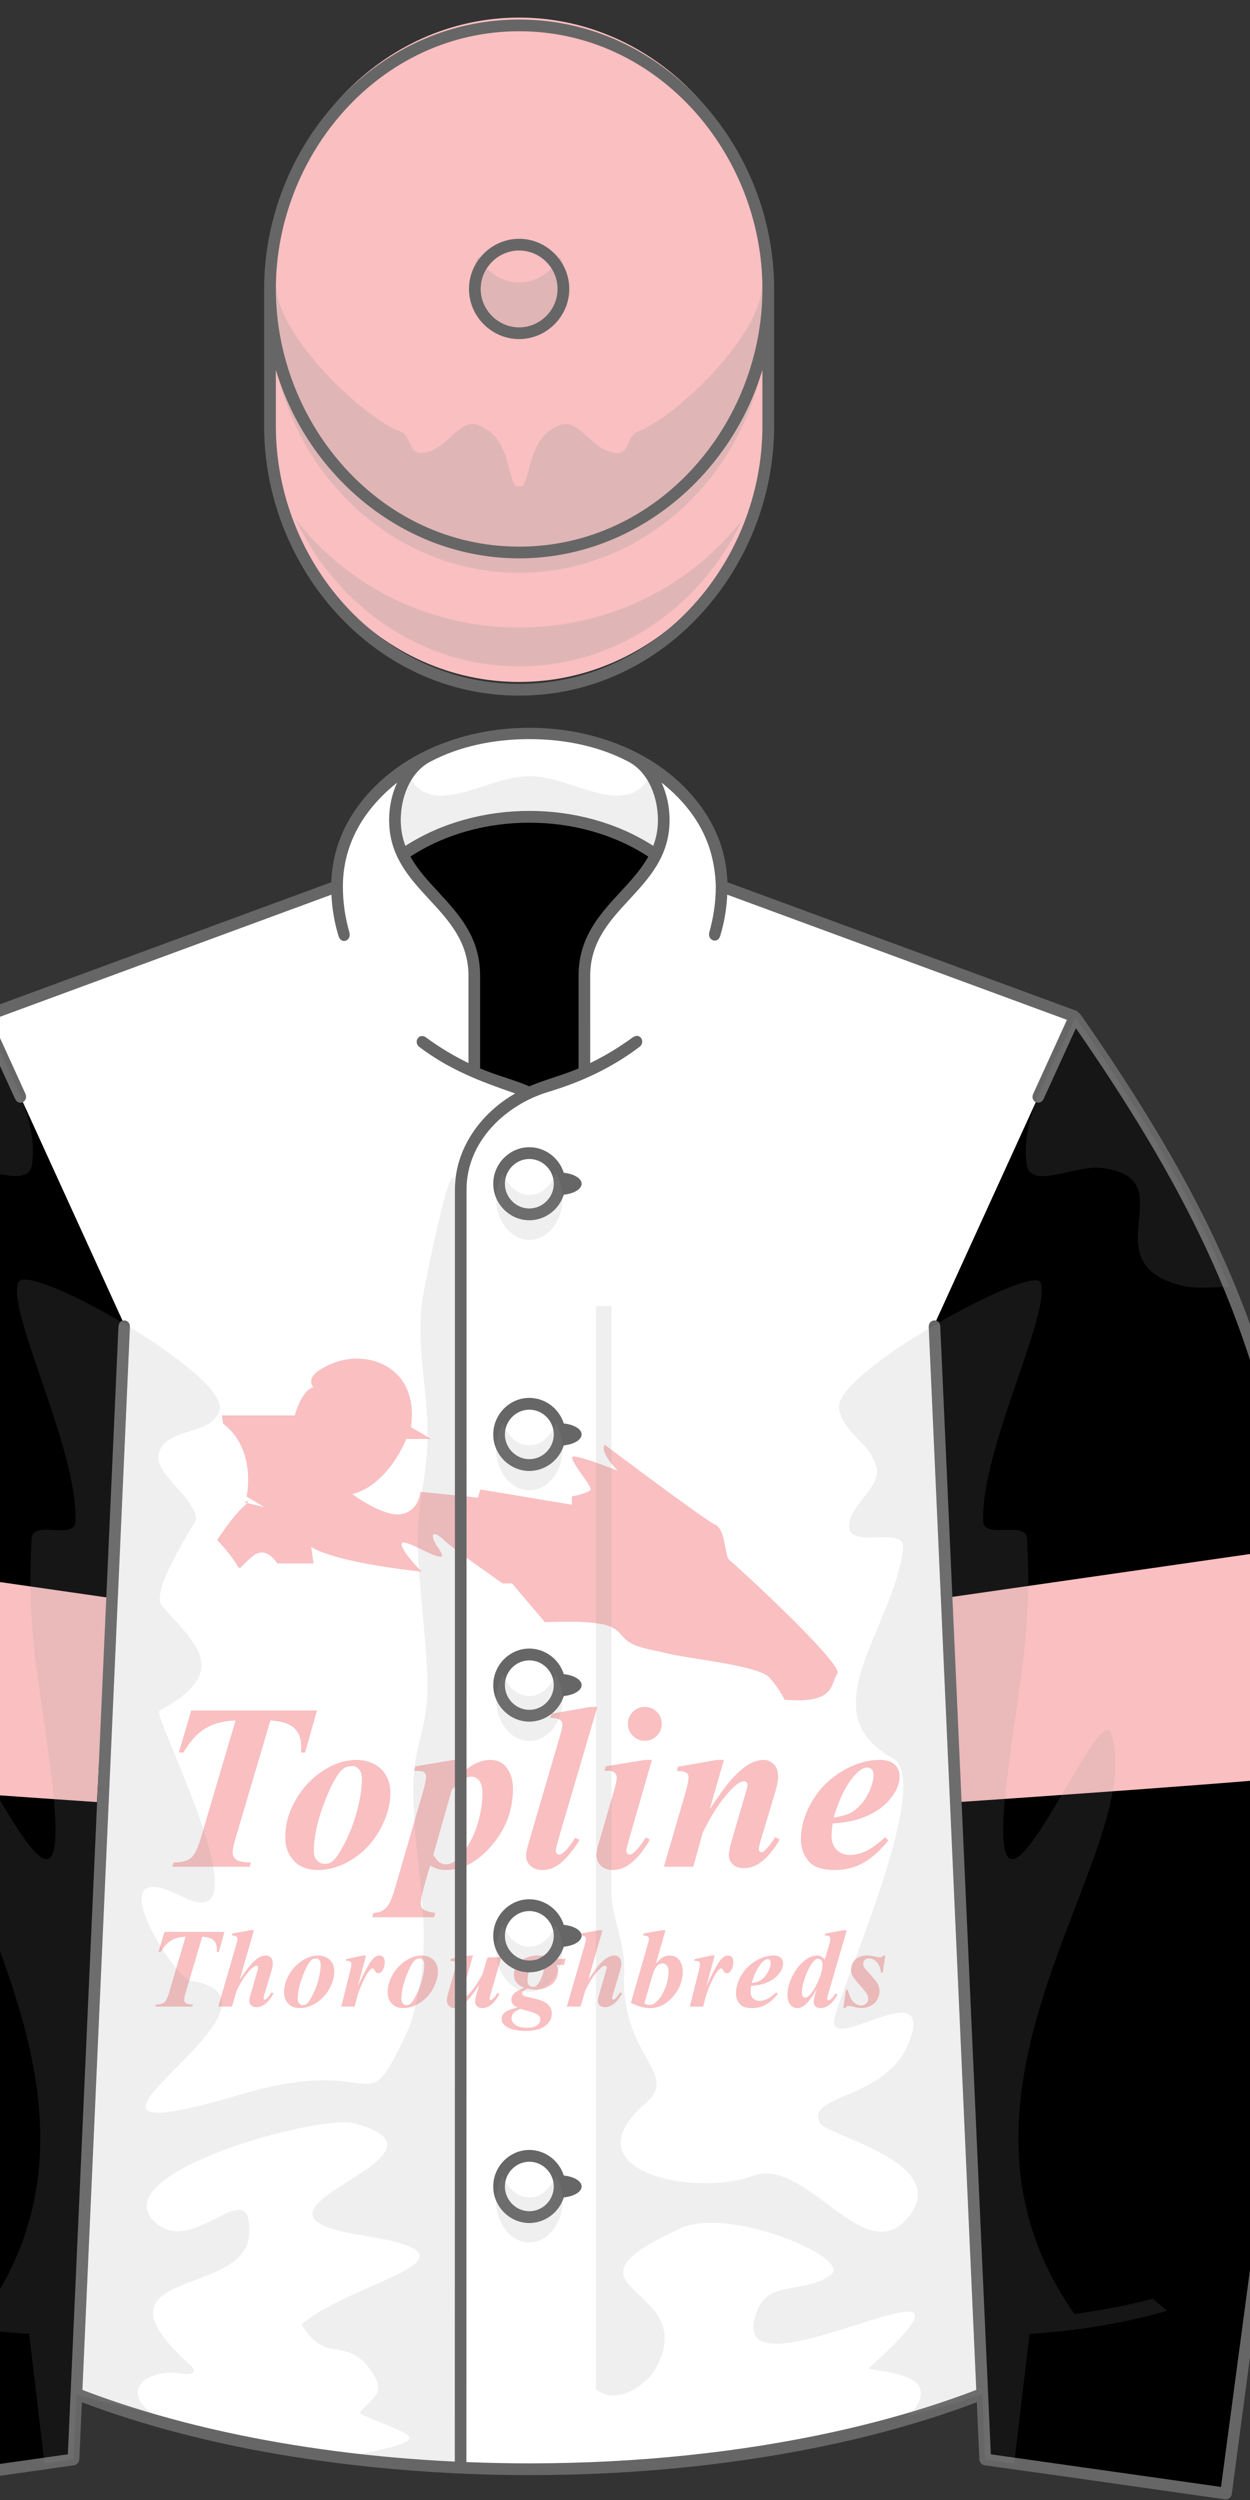 <?xml version="1.0"?>
<!DOCTYPE svg PUBLIC '-//W3C//DTD SVG 1.0//EN'
          'http://www.w3.org/TR/2001/REC-SVG-20010904/DTD/svg10.dtd'>
<svg stroke-dasharray="none" shape-rendering="auto" xmlns="http://www.w3.org/2000/svg" font-family="&apos;Dialog&apos;" text-rendering="auto" fill-opacity="1" contentScriptType="text/ecmascript" color-interpolation="auto" color-rendering="auto" preserveAspectRatio="xMidYMid meet" font-size="12" fill="black" xmlns:xlink="http://www.w3.org/1999/xlink" stroke="black" image-rendering="auto" stroke-miterlimit="10" zoomAndPan="magnify" version="1.0" stroke-linecap="square" stroke-linejoin="miter" contentStyleType="text/css" font-style="normal" stroke-width="1" stroke-dashoffset="0" font-weight="normal" stroke-opacity="1" viewBox="230 200 160 320">
<rect x="230" y="200" width="160" height="320" fill="#333333" stroke="none"/>
<!--Generated by the Batik Graphics2D SVG Generator--><defs id="genericDefs"/>
  <g>
  <defs id="defs1">
    <clipPath clipPathUnits="userSpaceOnUse" id="clipPath1">
      <path d="M227.929 330.111 C204.14 364.205 200.703 381.977 195.739 422.865 L208.585 519.176 L239.403 514.811 L245.914 369.549 L227.929 330.111 ZM367.582 330.111 L349.596 369.549 L356.108 514.811 L386.926 519.176 L399.772 422.865 C394.809 381.977 391.371 364.205 367.582 330.111 Z"/>
      </clipPath>
    </defs>
    <g fill="white" stroke="white">
    <path d="M355.731 506.441 L356.107 514.837 L386.925 519.202 L399.771 422.891 C394.808 382.002 391.371 364.231 367.582 330.137 L322.585 313.557 C322.536 300.809 308.787 293.878 297.756 293.878 C286.73 293.878 272.972 300.816 272.926 313.558 L227.929 330.138 C204.139 364.232 200.702 382.003 195.739 422.892 L208.585 519.203 L239.403 514.838 L239.779 506.442 C258.207 513.635 278.124 516.092 297.756 516.092 C317.328 516.092 337.37 513.609 355.731 506.441 L355.731 506.441 Z" stroke="none" fill-rule="evenodd"/>
      <path fill="rgb(249,191,193)" d="M128.724 148 L149.391 148 C149.391 148 151.391 140.667 154.724 140 C154.724 140 151.057 136.667 160.724 133 C170.391 129.333 184.724 134.333 182.391 151.333 L188.058 154.666 L181.058 154.666 C181.058 154.666 176.058 167.666 165.725 170.333 C165.725 170.333 174.725 177 179.725 176 C184.725 175 185.058 169.667 185.058 169.667 L201.391 171.334 L202.058 169.001 L228.058 173.334 L228.058 171 C228.058 171 233.058 170 233.391 169 C233.724 168 226.724 160 228.391 159.667 C230.058 159.334 241.058 163.667 241.058 163.667 C241.058 163.667 235.724 158.334 237.391 156.334 C237.391 156.334 265.724 177.667 268.724 179.001 C271.724 180.335 271.391 188.001 272.724 189.001 C274.057 190.001 305.391 218.667 303.391 221.334 C301.391 224.001 303.058 230.002 288.391 228.668 C288.391 228.668 287.058 225.667 284.058 222.334 C281.058 219.001 261.058 217.002 255.725 215.668 C250.392 214.334 245.392 214.001 242.725 211.001 C240.058 208.001 239.058 206.002 220.392 206.668 L211.059 195.668 L208.392 195.668 C208.392 195.668 194.059 185.668 192.059 183.668 C190.059 181.668 188.059 180.668 188.726 183.001 C189.393 185.334 193.059 188.668 190.059 188.001 C187.059 187.334 179.392 182.334 179.726 184.668 C180.06 187.002 185.393 192.335 185.393 192.335 C185.393 192.335 161.727 190.002 154.06 185.335 L154.727 190.002 L144.394 190.002 C144.394 190.002 141.394 184.669 137.394 188.002 C133.394 191.335 134.061 192.335 132.727 190.002 C131.393 187.669 127.394 183.335 127.394 183.335 C127.394 183.335 131.727 176.668 134.727 174.002 C137.727 171.336 135.06 172.669 135.06 172.669 L140.727 174.002 L135.727 171.002 C135.727 171.002 138.727 157.669 129.06 150.335 L128.724 148 Z" fill-rule="evenodd" transform="translate(245,369) scale(0.451,0.451) translate(-99,-121)" stroke="none"/>
      <path fill="rgb(249,191,193)" d="M112.401 294.576 L129.448 294.576 L127.839 300.279 L127.276 300.279 C127.297 299.977 127.307 299.712 127.307 299.482 C127.307 298.399 126.989 297.558 126.354 296.959 C125.718 296.36 124.646 296.02 123.135 295.936 L118.416 311.89 C118.155 312.775 118.025 313.431 118.025 313.859 C118.025 314.255 118.186 314.57 118.509 314.804 C118.832 315.038 119.488 315.165 120.478 315.187 L120.337 315.765 L109.821 315.765 L110.009 315.187 C111.082 315.187 111.863 314.986 112.353 314.585 C112.842 314.185 113.291 313.286 113.697 311.89 L118.416 295.936 C116.791 295.989 115.432 296.342 114.338 296.999 C113.244 297.656 112.244 298.749 111.338 300.28 L110.729 300.28 L112.401 294.576 Z" fill-rule="evenodd" transform="translate(245,369) scale(0.451,0.451) translate(-99,-121)" stroke="none"/>
      <path fill="rgb(249,191,193)" d="M137.819 294.091 L133.756 308.17 C135.162 306.098 136.183 304.695 136.819 303.967 C137.767 302.914 138.582 302.203 139.264 301.834 C139.946 301.465 140.6 301.279 141.225 301.279 C141.756 301.279 142.212 301.48 142.592 301.881 C142.972 302.282 143.162 302.817 143.162 303.483 C143.162 304.046 143.037 304.749 142.787 305.592 L140.803 312.248 C140.626 312.832 140.537 313.223 140.537 313.42 C140.537 313.514 140.574 313.6 140.646 313.678 C140.718 313.756 140.802 313.795 140.896 313.795 C141.021 313.795 141.146 313.742 141.271 313.639 C141.604 313.379 141.959 312.961 142.334 312.389 C142.428 312.243 142.579 312.024 142.787 311.733 L143.396 312.077 C142.5 313.556 141.651 314.571 140.849 315.124 C140.047 315.677 139.286 315.952 138.568 315.952 C137.922 315.952 137.417 315.784 137.052 315.452 C136.687 315.118 136.505 314.702 136.505 314.202 C136.505 313.743 136.63 313.093 136.88 312.249 L138.818 305.593 C138.943 305.134 139.006 304.802 139.006 304.593 C139.006 304.478 138.962 304.376 138.873 304.288 C138.784 304.2 138.683 304.155 138.568 304.155 C138.193 304.155 137.677 304.468 137.021 305.093 C135.667 306.374 134.313 308.384 132.958 311.124 L131.567 315.765 L127.692 315.765 L132.817 298.108 C133.025 297.358 133.13 296.822 133.13 296.499 C133.13 296.239 133.026 296.036 132.817 295.89 C132.546 295.693 132.129 295.609 131.567 295.64 L131.676 295.015 L136.879 294.093 L137.819 294.093 Z" fill-rule="evenodd" transform="translate(245,369) scale(0.451,0.451) translate(-99,-121)" stroke="none"/>
      <path fill="rgb(249,191,193)" d="M156.096 301.279 C156.919 301.279 157.692 301.468 158.416 301.849 C159.14 302.23 159.687 302.757 160.057 303.435 C160.427 304.113 160.612 304.863 160.612 305.685 C160.612 307.373 160.14 309.06 159.198 310.748 C158.255 312.436 157.013 313.766 155.471 314.74 C153.929 315.715 152.377 316.201 150.815 316.201 C149.398 316.201 148.302 315.779 147.526 314.935 C146.75 314.091 146.362 313.06 146.362 311.841 C146.362 310.394 146.651 309.036 147.229 307.771 C147.807 306.506 148.542 305.402 149.432 304.458 C150.322 303.514 151.346 302.749 152.502 302.161 C153.658 301.573 154.856 301.279 156.096 301.279 ZM155.455 302.107 C154.903 302.107 154.444 302.269 154.08 302.591 C153.351 303.247 152.528 304.78 151.611 307.193 C150.694 309.605 150.236 311.779 150.236 313.716 C150.236 314.195 150.382 314.591 150.674 314.904 C150.966 315.217 151.309 315.373 151.705 315.373 C152.111 315.373 152.471 315.248 152.783 314.998 C153.241 314.623 153.804 313.781 154.471 312.475 C155.138 311.168 155.684 309.725 156.112 308.147 C156.539 306.569 156.753 305.124 156.753 303.811 C156.753 303.27 156.623 302.85 156.362 302.553 C156.101 302.256 155.799 302.107 155.455 302.107 Z" fill-rule="evenodd" transform="translate(245,369) scale(0.451,0.451) translate(-99,-121)" stroke="none"/>
      <path fill="rgb(249,191,193)" d="M169.638 301.279 L167.279 310.06 C169.217 305.779 170.675 303.144 171.654 302.154 C172.227 301.57 172.831 301.279 173.467 301.279 C173.905 301.279 174.259 301.437 174.53 301.756 C174.801 302.075 174.936 302.524 174.936 303.108 C174.936 304.118 174.691 304.967 174.202 305.655 C173.889 306.093 173.54 306.311 173.155 306.311 C172.738 306.311 172.426 306.118 172.217 305.733 C172.008 305.348 171.863 305.122 171.779 305.053 C171.695 304.984 171.607 304.951 171.513 304.951 C171.409 304.951 171.3 304.982 171.185 305.045 C170.956 305.17 170.656 305.475 170.287 305.959 C169.918 306.443 169.461 307.254 168.92 308.389 C168.379 309.524 167.957 310.485 167.654 311.272 C167.351 312.059 166.93 313.555 166.388 315.764 L162.607 315.764 L165.185 305.405 C165.373 304.634 165.466 304.124 165.466 303.874 C165.466 303.593 165.417 303.374 165.318 303.218 C165.219 303.062 165.084 302.947 164.912 302.874 C164.74 302.801 164.383 302.765 163.842 302.765 L163.983 302.312 L168.702 301.281 L169.638 301.281 Z" fill-rule="evenodd" transform="translate(245,369) scale(0.451,0.451) translate(-99,-121)" stroke="none"/>
      <path fill="rgb(249,191,193)" d="M185.509 301.279 C186.332 301.279 187.105 301.468 187.829 301.849 C188.553 302.23 189.1 302.757 189.47 303.435 C189.84 304.113 190.025 304.863 190.025 305.685 C190.025 307.373 189.553 309.06 188.611 310.748 C187.668 312.436 186.426 313.766 184.884 314.74 C183.342 315.715 181.79 316.201 180.228 316.201 C178.811 316.201 177.715 315.779 176.939 314.935 C176.163 314.091 175.775 313.06 175.775 311.841 C175.775 310.394 176.064 309.036 176.642 307.771 C177.22 306.506 177.955 305.402 178.845 304.458 C179.735 303.514 180.759 302.749 181.915 302.161 C183.071 301.573 184.269 301.279 185.509 301.279 ZM184.868 302.107 C184.316 302.107 183.857 302.269 183.493 302.591 C182.764 303.247 181.941 304.78 181.024 307.193 C180.107 309.605 179.649 311.779 179.649 313.716 C179.649 314.195 179.795 314.591 180.087 314.904 C180.379 315.217 180.722 315.373 181.118 315.373 C181.524 315.373 181.884 315.248 182.196 314.998 C182.654 314.623 183.217 313.781 183.884 312.475 C184.551 311.168 185.097 309.725 185.525 308.147 C185.952 306.569 186.166 305.124 186.166 303.811 C186.166 303.27 186.036 302.85 185.775 302.553 C185.514 302.256 185.212 302.107 184.868 302.107 Z" fill-rule="evenodd" transform="translate(245,369) scale(0.451,0.451) translate(-99,-121)" stroke="none"/>
      <path fill="rgb(249,191,193)" d="M199.973 301.279 L196.942 311.904 C196.796 312.394 196.723 312.732 196.723 312.92 C196.723 313.014 196.76 313.086 196.832 313.139 C196.915 313.223 197.014 313.264 197.129 313.264 C197.608 313.264 198.249 312.836 199.051 311.983 C200.197 310.743 201.4 308.962 202.66 306.639 L204.082 301.858 L208.035 301.717 L205.035 312.03 C204.785 312.905 204.66 313.405 204.66 313.53 C204.66 313.614 204.699 313.7 204.777 313.788 C204.855 313.876 204.936 313.921 205.019 313.921 C205.165 313.921 205.306 313.858 205.441 313.733 C205.816 313.43 206.311 312.821 206.925 311.905 L207.456 312.28 C206.008 314.895 204.414 316.202 202.675 316.202 C202.029 316.202 201.521 316.038 201.152 315.71 C200.783 315.382 200.597 314.952 200.597 314.421 C200.597 313.858 200.727 313.146 200.988 312.28 L201.754 309.639 C200.4 311.608 199.416 312.936 198.801 313.623 C197.863 314.654 197.074 315.342 196.434 315.686 C195.794 316.03 195.182 316.202 194.598 316.202 C194.046 316.202 193.569 315.999 193.168 315.593 C192.767 315.187 192.566 314.671 192.566 314.046 C192.566 313.515 192.696 312.802 192.957 311.905 L194.723 305.655 C195.015 304.634 195.161 303.946 195.161 303.592 C195.161 303.436 195.119 303.297 195.036 303.178 C194.953 303.059 194.815 302.965 194.622 302.897 C194.429 302.829 194.073 302.795 193.552 302.795 L193.708 302.201 L199.036 301.279 L199.973 301.279 Z" fill-rule="evenodd" transform="translate(245,369) scale(0.451,0.451) translate(-99,-121)" stroke="none"/>
      <path fill="rgb(249,191,193)" d="M222.125 302.232 L226.281 302.232 L225.781 303.951 L223.625 303.951 C223.958 304.566 224.125 305.148 224.125 305.701 C224.125 306.648 223.867 307.523 223.352 308.326 C222.837 309.129 222.076 309.769 221.071 310.248 C220.066 310.727 218.948 310.967 217.719 310.967 C217.396 310.967 217.039 310.944 216.649 310.897 C216.259 310.85 215.834 310.786 215.376 310.702 C214.688 311.056 214.256 311.337 214.079 311.546 C213.954 311.692 213.891 311.843 213.891 311.999 C213.891 312.187 213.969 312.349 214.125 312.483 C214.396 312.723 214.797 312.899 215.328 313.014 C217.453 313.473 218.854 313.842 219.531 314.123 C220.458 314.508 221.158 315.004 221.633 315.607 C222.107 316.211 222.344 316.939 222.344 317.795 C222.344 319.096 221.745 320.234 220.547 321.209 C219.349 322.182 217.495 322.67 214.984 322.67 C212.453 322.67 210.588 322.252 209.39 321.42 C208.526 320.815 208.093 320.096 208.093 319.264 C208.093 318.627 208.377 318.039 208.945 317.498 C209.513 316.955 210.729 316.477 212.593 316.06 C211.957 315.706 211.53 315.382 211.312 315.091 C211.01 314.695 210.859 314.284 210.859 313.857 C210.859 313.16 211.137 312.544 211.695 312.013 C212.252 311.482 213.187 310.956 214.5 310.435 C213.479 310.029 212.742 309.505 212.289 308.865 C211.836 308.225 211.609 307.476 211.609 306.623 C211.609 305.717 211.882 304.855 212.429 304.037 C212.976 303.219 213.783 302.555 214.851 302.045 C215.918 301.535 217.145 301.279 218.531 301.279 C219.416 301.279 220.203 301.379 220.89 301.576 C221.245 301.68 221.656 301.898 222.125 302.232 ZM213.469 316.42 C212.479 316.805 211.805 317.221 211.446 317.67 C211.087 318.117 210.907 318.602 210.907 319.123 C210.907 319.799 211.263 320.412 211.977 320.959 C212.69 321.506 213.829 321.779 215.391 321.779 C216.693 321.779 217.636 321.541 218.219 321.068 C218.802 320.593 219.094 320.039 219.094 319.404 C219.094 318.841 218.825 318.383 218.289 318.029 C217.752 317.674 216.724 317.304 215.203 316.92 C214.495 316.732 213.917 316.564 213.469 316.42 ZM218.859 302.045 C218.348 302.045 217.916 302.211 217.562 302.545 C216.999 303.055 216.507 303.91 216.085 305.108 C215.663 306.306 215.452 307.442 215.452 308.514 C215.452 309.024 215.6 309.428 215.897 309.725 C216.194 310.022 216.561 310.17 216.999 310.17 C217.426 310.17 217.796 310.024 218.108 309.732 C218.702 309.16 219.217 308.246 219.655 306.99 C220.093 305.734 220.311 304.597 220.311 303.576 C220.311 303.117 220.17 302.748 219.889 302.467 C219.608 302.186 219.266 302.045 218.859 302.045 Z" fill-rule="evenodd" transform="translate(245,369) scale(0.451,0.451) translate(-99,-121)" stroke="none"/>
      <path fill="rgb(249,191,193)" d="M236.746 294.091 L232.683 308.17 C234.089 306.098 235.11 304.695 235.746 303.967 C236.694 302.914 237.509 302.203 238.191 301.834 C238.873 301.465 239.527 301.279 240.152 301.279 C240.683 301.279 241.139 301.48 241.519 301.881 C241.899 302.282 242.089 302.817 242.089 303.483 C242.089 304.046 241.964 304.749 241.714 305.592 L239.73 312.248 C239.553 312.832 239.464 313.223 239.464 313.42 C239.464 313.514 239.501 313.6 239.573 313.678 C239.645 313.756 239.729 313.795 239.823 313.795 C239.948 313.795 240.073 313.742 240.198 313.639 C240.531 313.379 240.886 312.961 241.261 312.389 C241.355 312.243 241.506 312.024 241.714 311.733 L242.323 312.077 C241.427 313.556 240.578 314.571 239.776 315.124 C238.974 315.677 238.213 315.952 237.495 315.952 C236.849 315.952 236.344 315.784 235.979 315.452 C235.614 315.118 235.432 314.702 235.432 314.202 C235.432 313.743 235.557 313.093 235.807 312.249 L237.745 305.593 C237.87 305.134 237.933 304.802 237.933 304.593 C237.933 304.478 237.889 304.376 237.8 304.288 C237.711 304.2 237.61 304.155 237.495 304.155 C237.12 304.155 236.604 304.468 235.948 305.093 C234.594 306.374 233.24 308.384 231.885 311.124 L230.494 315.765 L226.619 315.765 L231.744 298.108 C231.952 297.358 232.057 296.822 232.057 296.499 C232.057 296.239 231.953 296.036 231.744 295.89 C231.473 295.693 231.056 295.609 230.494 295.64 L230.603 295.015 L235.806 294.093 L236.746 294.093 Z" fill-rule="evenodd" transform="translate(245,369) scale(0.451,0.451) translate(-99,-121)" stroke="none"/>
      <path fill="rgb(249,191,193)" d="M254.616 294.091 L251.913 303.513 C252.736 302.617 253.423 302.021 253.976 301.724 C254.528 301.427 255.127 301.279 255.773 301.279 C257.023 301.279 257.958 301.73 258.578 302.631 C259.198 303.531 259.508 304.57 259.508 305.748 C259.508 308.561 258.487 311.07 256.445 313.279 C254.632 315.226 252.57 316.201 250.257 316.201 C248.538 316.201 246.72 315.695 244.804 314.685 L249.585 298.106 C249.814 297.325 249.929 296.789 249.929 296.497 C249.929 296.247 249.825 296.05 249.616 295.903 C249.324 295.695 248.882 295.606 248.288 295.637 L248.46 295.012 L253.679 294.09 L254.616 294.09 ZM248.616 314.842 C249.105 315.155 249.548 315.311 249.944 315.311 C250.496 315.311 250.96 315.202 251.335 314.983 C251.929 314.629 252.551 313.989 253.202 313.061 C253.853 312.133 254.397 311.014 254.835 309.702 C255.273 308.39 255.491 307.083 255.491 305.78 C255.491 305.04 255.324 304.477 254.991 304.092 C254.658 303.707 254.272 303.514 253.835 303.514 C253.106 303.514 252.47 303.868 251.929 304.577 C251.564 305.036 251.168 306.009 250.741 307.499 L248.616 314.842 Z" fill-rule="evenodd" transform="translate(245,369) scale(0.451,0.451) translate(-99,-121)" stroke="none"/>
      <path fill="rgb(249,191,193)" d="M268.565 301.279 L266.206 310.06 C268.144 305.779 269.602 303.144 270.581 302.154 C271.154 301.57 271.758 301.279 272.394 301.279 C272.832 301.279 273.186 301.437 273.457 301.756 C273.728 302.075 273.863 302.524 273.863 303.108 C273.863 304.118 273.618 304.967 273.129 305.655 C272.816 306.093 272.467 306.311 272.082 306.311 C271.665 306.311 271.353 306.118 271.144 305.733 C270.935 305.348 270.79 305.122 270.706 305.053 C270.622 304.984 270.534 304.951 270.44 304.951 C270.336 304.951 270.227 304.982 270.112 305.045 C269.883 305.17 269.583 305.475 269.214 305.959 C268.845 306.443 268.388 307.254 267.847 308.389 C267.306 309.524 266.884 310.485 266.581 311.272 C266.278 312.059 265.857 313.555 265.315 315.764 L261.534 315.764 L264.112 305.405 C264.3 304.634 264.393 304.124 264.393 303.874 C264.393 303.593 264.344 303.374 264.245 303.218 C264.146 303.062 264.011 302.947 263.839 302.874 C263.667 302.801 263.31 302.765 262.769 302.765 L262.91 302.312 L267.629 301.281 L268.565 301.281 Z" fill-rule="evenodd" transform="translate(245,369) scale(0.451,0.451) translate(-99,-121)" stroke="none"/>
      <path fill="rgb(249,191,193)" d="M278.92 309.904 C278.826 310.582 278.779 311.138 278.779 311.576 C278.779 312.357 279.006 312.982 279.459 313.451 C279.912 313.92 280.519 314.154 281.279 314.154 C282.008 314.154 282.74 313.976 283.474 313.623 C284.208 313.27 285.06 312.648 286.029 311.764 L286.498 312.186 C285.3 313.633 284.133 314.665 282.998 315.28 C281.862 315.893 280.607 316.202 279.232 316.202 C277.492 316.202 276.289 315.784 275.623 314.952 C274.956 314.118 274.623 313.155 274.623 312.061 C274.623 310.352 275.12 308.645 276.115 306.936 C277.11 305.227 278.464 303.858 280.178 302.827 C281.891 301.796 283.613 301.28 285.342 301.28 C286.217 301.28 286.878 301.489 287.326 301.905 C287.774 302.321 287.998 302.848 287.998 303.483 C287.998 304.243 287.779 304.983 287.342 305.702 C286.738 306.681 285.977 307.47 285.061 308.069 C284.144 308.669 283.118 309.124 281.983 309.436 C281.222 309.645 280.201 309.801 278.92 309.904 ZM279.061 309.092 C279.978 308.957 280.688 308.772 281.194 308.537 C281.699 308.303 282.194 307.928 282.678 307.412 C283.162 306.896 283.581 306.246 283.936 305.459 C284.29 304.672 284.467 303.936 284.467 303.248 C284.467 302.957 284.386 302.727 284.225 302.56 C284.063 302.394 283.858 302.31 283.608 302.31 C283.108 302.31 282.545 302.66 281.92 303.357 C280.774 304.629 279.821 306.539 279.061 309.092 Z" fill-rule="evenodd" transform="translate(245,369) scale(0.451,0.451) translate(-99,-121)" stroke="none"/>
      <path fill="rgb(249,191,193)" d="M306.057 294.091 L300.979 311.576 C300.656 312.67 300.495 313.332 300.495 313.56 C300.495 313.675 300.536 313.773 300.62 313.857 C300.703 313.941 300.792 313.982 300.886 313.982 C301.063 313.982 301.266 313.894 301.495 313.716 C301.88 313.425 302.349 312.872 302.901 312.06 L303.464 312.357 C301.995 314.92 300.38 316.201 298.62 316.201 C297.995 316.201 297.513 316.037 297.175 315.709 C296.836 315.381 296.667 314.961 296.667 314.451 C296.667 313.961 296.802 313.263 297.073 312.357 L297.542 310.763 C296.239 313.066 295.109 314.597 294.151 315.357 C293.422 315.92 292.713 316.201 292.026 316.201 C291.245 316.201 290.586 315.883 290.049 315.248 C289.512 314.613 289.244 313.685 289.244 312.467 C289.244 310.914 289.588 309.383 290.275 307.873 C290.963 306.363 291.757 305.102 292.658 304.092 C293.558 303.082 294.418 302.36 295.236 301.928 C296.053 301.496 296.858 301.28 297.65 301.28 C298.056 301.28 298.418 301.364 298.736 301.53 C299.053 301.696 299.416 302.009 299.822 302.468 L300.978 298.577 C301.259 297.619 301.4 296.931 301.4 296.514 C301.4 296.264 301.306 296.051 301.119 295.873 C300.931 295.696 300.681 295.607 300.369 295.607 C300.223 295.607 300.041 295.623 299.822 295.654 L299.978 295.045 L305.119 294.092 L306.057 294.092 ZM299.182 303.998 C299.182 303.363 299.057 302.898 298.807 302.607 C298.557 302.316 298.265 302.169 297.932 302.169 C297.598 302.169 297.239 302.341 296.854 302.685 C296.114 303.351 295.34 304.693 294.534 306.708 C293.726 308.724 293.323 310.419 293.323 311.794 C293.323 312.294 293.411 312.663 293.589 312.903 C293.766 313.143 293.964 313.262 294.183 313.262 C294.547 313.262 294.912 313.096 295.277 312.762 C296.162 311.971 297.035 310.608 297.894 308.676 C298.753 306.744 299.182 305.186 299.182 303.998 Z" fill-rule="evenodd" transform="translate(245,369) scale(0.451,0.451) translate(-99,-121)" stroke="none"/>
      <path fill="rgb(249,191,193)" d="M316.989 301.279 L316.301 306.107 L315.723 306.107 C315.64 304.857 315.257 303.873 314.575 303.154 C313.893 302.435 313.161 302.076 312.38 302.076 C311.901 302.076 311.505 302.217 311.192 302.498 C310.879 302.779 310.723 303.117 310.723 303.514 C310.723 303.848 310.79 304.16 310.926 304.452 C311.062 304.744 311.364 305.14 311.832 305.64 C313.478 307.411 314.478 308.63 314.832 309.296 C315.186 309.962 315.363 310.677 315.363 311.437 C315.363 312.259 315.155 313.039 314.738 313.773 C314.321 314.507 313.699 315.095 312.871 315.539 C312.043 315.98 311.181 316.203 310.285 316.203 C309.681 316.203 308.936 316.082 308.051 315.844 C307.468 315.678 307.03 315.594 306.738 315.594 C306.477 315.594 306.274 315.633 306.129 315.711 C305.984 315.789 305.821 315.953 305.645 316.203 L305.067 316.203 L305.833 311 L306.333 311 C306.697 312.26 307.039 313.158 307.356 313.695 C307.673 314.232 308.098 314.658 308.629 314.976 C309.16 315.294 309.671 315.453 310.16 315.453 C310.733 315.453 311.207 315.273 311.582 314.914 C311.957 314.555 312.145 314.125 312.145 313.625 C312.145 313.135 312.023 312.662 311.778 312.203 C311.533 311.744 310.968 311.031 310.083 310.062 C308.864 308.74 308.062 307.718 307.677 306.999 C307.406 306.478 307.271 305.884 307.271 305.218 C307.271 304.093 307.68 303.155 308.498 302.405 C309.316 301.655 310.464 301.28 311.943 301.28 C312.589 301.28 313.381 301.395 314.318 301.624 C314.787 301.739 315.162 301.796 315.443 301.796 C315.849 301.796 316.177 301.624 316.427 301.28 L316.989 301.28 Z" fill-rule="evenodd" transform="translate(245,369) scale(0.451,0.451) translate(-99,-121)" stroke="none"/>
      <path fill="rgb(249,191,193)" d="M120.007 231.731 L155.699 231.731 L152.329 243.671 L151.151 243.671 C151.194 243.039 151.216 242.483 151.216 242.003 C151.216 239.735 150.55 237.974 149.22 236.72 C147.889 235.466 145.643 234.752 142.481 234.577 L132.601 267.979 C132.056 269.833 131.783 271.208 131.783 272.101 C131.783 272.93 132.121 273.589 132.797 274.08 C133.473 274.57 134.847 274.838 136.919 274.882 L136.625 276.092 L114.608 276.092 L115.001 274.882 C117.247 274.882 118.883 274.462 119.908 273.622 C120.933 272.782 121.871 270.901 122.721 267.978 L132.601 234.576 C129.199 234.685 126.352 235.426 124.062 236.801 C121.772 238.174 119.678 240.465 117.781 243.67 L116.505 243.67 L120.007 231.731 Z" fill-rule="evenodd" transform="translate(245,369) scale(0.451,0.451) translate(-99,-121)" stroke="none"/>
      <path fill="rgb(249,191,193)" d="M167.074 245.765 C168.797 245.765 170.416 246.163 171.932 246.959 C173.447 247.756 174.592 248.862 175.367 250.28 C176.141 251.698 176.529 253.268 176.529 254.991 C176.529 258.524 175.542 262.057 173.569 265.591 C171.594 269.124 168.994 271.91 165.766 273.949 C162.538 275.988 159.288 277.008 156.017 277.008 C153.051 277.008 150.755 276.124 149.13 274.359 C147.505 272.591 146.693 270.433 146.693 267.88 C146.693 264.85 147.298 262.008 148.509 259.359 C149.719 256.709 151.257 254.397 153.121 252.423 C154.986 250.449 157.129 248.846 159.55 247.613 C161.971 246.382 164.479 245.765 167.074 245.765 ZM165.733 247.5 C164.577 247.5 163.617 247.839 162.854 248.514 C161.327 249.889 159.604 253.1 157.685 258.149 C155.766 263.199 154.806 267.751 154.806 271.807 C154.806 272.811 155.111 273.639 155.722 274.293 C156.332 274.947 157.052 275.275 157.881 275.275 C158.732 275.275 159.484 275.013 160.138 274.49 C161.097 273.705 162.275 271.943 163.671 269.206 C165.067 266.47 166.212 263.448 167.106 260.144 C168 256.839 168.447 253.814 168.447 251.066 C168.447 249.932 168.174 249.053 167.629 248.432 C167.085 247.81 166.453 247.5 165.733 247.5 Z" fill-rule="evenodd" transform="translate(245,369) scale(0.451,0.451) translate(-99,-121)" stroke="none"/>
      <path fill="rgb(249,191,193)" d="M183.619 247.597 L194.448 245.765 L196.411 245.765 L194.939 251.098 C197.229 249.004 199.105 247.592 200.566 246.862 C202.027 246.132 203.478 245.765 204.917 245.765 C206.967 245.765 208.548 246.556 209.661 248.137 C210.773 249.719 211.329 251.654 211.329 253.945 C211.329 260.205 209.159 265.755 204.819 270.596 C200.98 274.871 196.793 277.008 192.256 277.008 C191.449 277.008 190.762 276.931 190.195 276.779 C189.628 276.627 188.832 276.289 187.807 275.765 L186.106 281.654 C185.495 283.791 185.19 285.416 185.19 286.529 C185.19 287.226 185.43 287.777 185.91 288.18 C186.389 288.583 187.513 288.927 189.28 289.21 L188.986 290.421 L171.385 290.421 L171.712 289.21 C173.108 289.166 174.27 288.72 175.196 287.869 C176.124 287.018 176.99 285.186 177.797 282.373 L185.779 254.86 C186.368 252.81 186.662 251.359 186.662 250.508 C186.662 250.138 186.575 249.826 186.4 249.575 C186.225 249.325 185.963 249.145 185.615 249.035 C185.266 248.927 184.481 248.872 183.26 248.872 L183.619 247.597 ZM188.722 272.722 C189.376 273.791 189.965 274.505 190.489 274.866 C191.012 275.225 191.623 275.406 192.321 275.406 C193.019 275.406 193.7 275.215 194.365 274.833 C195.03 274.452 195.854 273.684 196.835 272.527 C197.816 271.37 198.759 269.888 199.665 268.078 C200.57 266.267 201.295 264.212 201.841 261.911 C202.386 259.61 202.659 257.412 202.659 255.318 C202.659 253.639 202.359 252.419 201.759 251.654 C201.159 250.891 200.434 250.509 199.584 250.509 C198.82 250.509 198.101 250.705 197.425 251.098 C196.444 251.665 195.287 252.723 193.957 254.271 L188.722 272.722 Z" fill-rule="evenodd" transform="translate(245,369) scale(0.451,0.451) translate(-99,-121)" stroke="none"/>
      <path fill="rgb(249,191,193)" d="M235.267 230.717 L224.438 267.554 C223.805 269.735 223.489 271.098 223.489 271.643 C223.489 271.927 223.581 272.166 223.767 272.363 C223.952 272.559 224.154 272.658 224.372 272.658 C224.765 272.658 225.135 272.506 225.484 272.199 C226.531 271.349 227.697 269.91 228.984 267.881 L230.26 268.471 C228.188 271.786 226.149 274.153 224.142 275.57 C222.768 276.529 221.307 277.009 219.758 277.009 C218.319 277.009 217.174 276.621 216.323 275.848 C215.472 275.074 215.047 274.142 215.047 273.051 C215.047 272.244 215.309 270.947 215.832 269.157 L224.665 238.994 C225.144 237.337 225.385 236.235 225.385 235.689 C225.385 235.166 225.156 234.752 224.698 234.446 C224.087 234.01 223.16 233.824 221.917 233.89 L222.277 232.647 L233.302 230.717 L235.267 230.717 Z" fill-rule="evenodd" transform="translate(245,369) scale(0.451,0.451) translate(-99,-121)" stroke="none"/>
      <path fill="rgb(249,191,193)" d="M250.764 245.765 L244.057 269.026 C243.686 270.357 243.501 271.229 243.501 271.643 C243.501 271.883 243.599 272.107 243.795 272.314 C243.991 272.521 244.198 272.625 244.417 272.625 C244.788 272.625 245.158 272.461 245.529 272.135 C246.51 271.328 247.688 269.866 249.062 267.75 L250.174 268.404 C246.881 274.141 243.38 277.008 239.673 277.008 C238.255 277.008 237.126 276.61 236.287 275.814 C235.447 275.018 235.027 274.01 235.027 272.789 C235.027 271.982 235.212 270.957 235.583 269.713 L240.13 254.076 C240.566 252.57 240.784 251.437 240.784 250.674 C240.784 250.195 240.576 249.769 240.162 249.398 C239.747 249.028 239.181 248.842 238.461 248.842 C238.134 248.842 237.741 248.853 237.283 248.874 L237.708 247.565 L248.798 245.765 L250.764 245.765 ZM248.736 230.717 C250.088 230.717 251.227 231.186 252.154 232.124 C253.081 233.062 253.545 234.196 253.545 235.526 C253.545 236.857 253.076 237.991 252.138 238.928 C251.2 239.866 250.066 240.335 248.736 240.335 C247.427 240.335 246.304 239.866 245.366 238.928 C244.428 237.99 243.959 236.857 243.959 235.526 C243.959 234.196 244.422 233.062 245.349 232.124 C246.276 231.186 247.405 230.717 248.736 230.717 Z" fill-rule="evenodd" transform="translate(245,369) scale(0.451,0.451) translate(-99,-121)" stroke="none"/>
      <path fill="rgb(249,191,193)" d="M271.202 245.765 L267.145 259.8 C269.871 255.7 271.91 252.898 273.263 251.392 C275.247 249.212 276.96 247.728 278.399 246.943 C279.838 246.158 281.191 245.765 282.456 245.765 C283.59 245.765 284.56 246.186 285.368 247.025 C286.175 247.865 286.578 248.962 286.578 250.313 C286.578 251.535 286.316 253.018 285.793 254.762 L281.605 268.732 C281.256 269.954 281.082 270.75 281.082 271.12 C281.082 271.339 281.164 271.535 281.328 271.709 C281.491 271.884 281.66 271.971 281.835 271.971 C282.053 271.971 282.282 271.884 282.522 271.709 C283.285 271.077 284.06 270.183 284.845 269.026 C285.041 268.721 285.357 268.263 285.794 267.652 L287.037 268.404 C283.831 273.792 280.461 276.485 276.928 276.485 C275.575 276.485 274.518 276.135 273.755 275.438 C272.991 274.741 272.61 273.868 272.61 272.821 C272.61 271.905 272.872 270.543 273.395 268.732 L277.484 254.762 C277.767 253.846 277.909 253.17 277.909 252.734 C277.909 252.495 277.811 252.282 277.615 252.096 C277.419 251.91 277.19 251.818 276.928 251.818 C276.099 251.818 275.096 252.385 273.918 253.519 C270.908 256.398 267.997 260.683 265.183 266.376 L262.5 276.092 L254.158 276.092 L260.276 255.089 C260.865 253.018 261.159 251.545 261.159 250.673 C261.159 250.302 261.072 249.991 260.897 249.74 C260.722 249.489 260.439 249.293 260.046 249.151 C259.653 249.009 258.912 248.938 257.821 248.938 L258.181 247.695 L269.206 245.764 L271.202 245.764 Z" fill-rule="evenodd" transform="translate(245,369) scale(0.451,0.451) translate(-99,-121)" stroke="none"/>
      <path fill="rgb(249,191,193)" d="M302.043 263.824 C301.846 265.243 301.748 266.409 301.748 267.325 C301.748 268.961 302.223 270.269 303.171 271.251 C304.12 272.232 305.39 272.723 306.983 272.723 C308.509 272.723 310.042 272.353 311.58 271.612 C313.117 270.871 314.9 269.573 316.929 267.718 L317.91 268.602 C315.401 271.633 312.959 273.792 310.582 275.079 C308.204 276.366 305.577 277.01 302.698 277.01 C299.054 277.01 296.536 276.137 295.14 274.393 C293.744 272.649 293.046 270.63 293.046 268.341 C293.046 264.764 294.087 261.188 296.17 257.611 C298.253 254.034 301.088 251.166 304.676 249.007 C308.264 246.848 311.867 245.768 315.489 245.768 C317.321 245.768 318.706 246.206 319.643 247.077 C320.581 247.95 321.05 249.052 321.05 250.382 C321.05 251.975 320.592 253.523 319.676 255.028 C318.41 257.079 316.819 258.73 314.9 259.984 C312.98 261.239 310.832 262.193 308.456 262.847 C306.862 263.28 304.725 263.607 302.043 263.824 ZM302.337 262.123 C304.256 261.841 305.744 261.453 306.803 260.962 C307.861 260.472 308.897 259.687 309.91 258.607 C310.925 257.528 311.802 256.165 312.544 254.518 C313.285 252.872 313.656 251.329 313.656 249.889 C313.656 249.279 313.487 248.798 313.149 248.45 C312.81 248.101 312.38 247.927 311.857 247.927 C310.81 247.927 309.632 248.657 308.324 250.118 C305.924 252.778 303.929 256.78 302.337 262.123 Z" fill-rule="evenodd" transform="translate(245,369) scale(0.451,0.451) translate(-99,-121)" stroke="none"/>
      <path fill="black" d="M367.582 330.111 L349.596 369.549 L356.108 514.811 L386.926 519.176 L399.772 422.865 C394.809 381.977 391.371 364.205 367.582 330.111 L367.582 330.111 ZM227.929 330.111 L245.914 369.549 L239.403 514.811 L208.585 519.176 L195.739 422.865 C200.703 381.977 204.14 364.205 227.929 330.111 L227.929 330.111 Z" fill-rule="evenodd" stroke="none"/>
      <path fill="rgb(249,191,193)" d="M351.209 404.501 L396.334 398.001 C396.334 398.001 401.5 426.334 399.334 427.001 C397.167 427.668 352.666 430.667 352.666 430.667 L351.209 404.501 ZM243.864 404.501 L198.739 398.001 C198.739 398.001 193.572 426.334 195.739 427.001 C197.906 427.668 242.406 430.667 242.406 430.667 L243.864 404.501 Z" clip-path="url(#clipPath1)" fill-rule="evenodd" stroke="none"/>
      <path fill="rgb(249,191,193)" d="M328.338 253.555 C328.338 272.136 314.013 287.29 296.449 287.29 C278.885 287.29 264.559 272.136 264.559 253.555 C264.559 247.564 264.559 241.976 264.559 235.985 C264.559 217.404 278.884 202.251 296.449 202.251 C314.013 202.251 328.338 217.405 328.338 235.985 C328.338 241.976 328.338 247.563 328.338 253.555 L328.338 253.555 Z" fill-rule="evenodd" stroke="none"/>
    </g>
    <g fill="rgb(153,153,153)" fill-opacity="0.247" stroke-opacity="0.247" stroke="rgb(153,153,153)">
    <path d="M328.338 239.651 C328.338 258.191 314.013 273.312 296.448 273.312 C278.884 273.312 264.558 258.191 264.558 239.651 C264.558 238.609 264.558 237.572 264.558 236.534 L265.343 236.534 C265.531 243.207 276.854 253.697 281.217 255.225 C282.689 255.74 282.275 258.115 283.978 257.991 C287.373 257.743 288.697 253.27 291.417 254.481 C294.824 255.998 294.747 259.337 295.806 261.965 C295.966 262.362 296.93 262.362 297.09 261.965 C298.15 259.337 298.071 255.998 301.478 254.481 C304.199 253.27 305.523 257.743 308.917 257.991 C310.62 258.115 310.206 255.74 311.679 255.225 C316.041 253.696 327.367 243.206 327.554 236.534 L328.337 236.534 C328.338 237.572 328.338 238.609 328.338 239.651 L328.338 239.651 ZM301.661 232.849 C302.176 233.823 302.472 234.953 302.472 236.156 C302.472 239.799 299.766 242.77 296.449 242.77 C293.131 242.77 290.426 239.799 290.426 236.156 C290.426 234.953 290.722 233.823 291.237 232.849 C292.281 234.823 294.228 236.156 296.45 236.156 C298.672 236.156 300.617 234.823 301.661 232.849 L301.661 232.849 ZM325.026 266.496 C319.802 277.616 308.946 285.29 296.448 285.29 C283.95 285.29 273.095 277.616 267.871 266.496 C274.329 274.873 284.74 280.329 296.448 280.329 C308.156 280.33 318.568 274.873 325.026 266.496 L325.026 266.496 Z" stroke="none" fill-rule="evenodd"/>
    </g>
    <g fill="rgb(102,102,102)" stroke="rgb(102,102,102)">
    <path d="M329.088 254.555 C329.088 272.609 315.078 289.04 296.449 289.04 C277.819 289.04 263.809 272.609 263.809 254.555 L263.809 236.985 C263.809 218.932 277.819 202.501 296.449 202.501 C315.078 202.501 329.088 218.932 329.088 236.985 L329.088 254.555 L329.088 254.555 ZM296.448 230.566 C299.963 230.566 302.867 233.471 302.867 236.985 C302.867 240.499 299.963 243.404 296.448 243.404 C292.934 243.404 290.029 240.498 290.029 236.985 C290.029 233.472 292.935 230.566 296.448 230.566 L296.448 230.566 ZM296.448 232.066 C293.757 232.066 291.529 234.294 291.529 236.985 C291.529 239.676 293.757 241.904 296.448 241.904 C299.14 241.904 301.367 239.676 301.367 236.985 C301.367 234.293 299.141 232.066 296.448 232.066 L296.448 232.066 ZM327.588 247.352 C323.484 261.039 311.092 271.469 296.449 271.469 C281.804 271.469 269.412 261.037 265.309 247.349 L265.309 254.554 C265.309 271.789 278.639 287.539 296.449 287.539 C314.259 287.539 327.588 271.789 327.588 254.554 L327.588 247.352 L327.588 247.352 ZM296.449 269.969 C314.264 269.969 327.588 254.226 327.588 236.984 C327.588 219.749 314.259 204 296.449 204 C278.639 204 265.309 219.75 265.309 236.984 C265.309 254.226 278.634 269.969 296.449 269.969 L296.449 269.969 Z" stroke="none" fill-rule="evenodd"/>
      <path fill="black" d="M290.659 337.227 C292.205 337.922 293.823 338.528 295.5 339.03 C296.281 339.264 297.034 339.548 297.754 339.876 C298.475 339.548 299.228 339.265 300.009 339.03 C301.687 338.528 303.304 337.923 304.851 337.227 L304.853 325.006 C304.854 317.599 311.49 314.821 314.072 309.449 C309.703 306.422 303.992 304.584 297.755 304.584 C291.518 304.584 285.807 306.422 281.437 309.449 C284.019 314.821 290.655 317.598 290.657 325.006 L290.659 337.227 L290.659 337.227 Z" fill-rule="evenodd" stroke="none"/>
      <path d="M289.718 378.5 C289.718 424.049 289.719 469.598 289.7 515.146 M367.716 331.613 L363.588 340.65 C363.139 341.636 361.794 341.013 362.254 340.004 L366.568 330.539 L323.089 314.518 C323.002 316.378 322.706 318.058 322.188 319.795 C321.865 320.876 320.5 320.371 320.795 319.319 C321.326 317.432 321.623 315.472 321.623 313.452 C321.53 310.152 320.64 307.159 318.748 304.442 C317.596 302.789 316.186 301.367 314.68 300.176 C315.332 301.589 315.705 303.226 315.705 304.965 C315.705 309.569 313.129 312.357 310.52 315.18 C308.05 317.853 305.548 320.561 305.547 324.902 L305.548 336.072 C307.493 335.125 309.304 334.015 310.974 332.797 C311.93 332.1 312.691 333.371 311.837 334.016 C308.466 336.563 304.62 338.434 300.22 339.752 C294.712 341.402 289.717 346.115 289.717 352.268 C289.717 361.012 289.717 369.756 289.717 378.5 C289.717 424.049 289.718 469.598 289.699 515.146 C292.383 515.253 295.069 515.31 297.755 515.31 C311.752 515.31 324.982 513.861 336.673 511.294 C343.314 509.837 349.457 508.021 354.961 505.905 L348.875 369.872 C348.826 368.786 350.304 368.692 350.354 369.788 L356.825 514.151 L386.289 518.325 L399.021 422.868 C396.549 402.511 394.455 387.903 390.029 374.173 C385.693 360.725 379.107 348.072 367.716 331.613 L367.716 331.613 ZM297.756 346.842 C299.763 346.842 301.564 348.194 302.164 350.119 C303.462 350.246 304.447 350.826 304.447 351.519 C304.447 352.212 303.462 352.792 302.164 352.919 C301.564 354.843 299.765 356.194 297.756 356.194 C295.227 356.194 293.136 354.077 293.136 351.518 C293.137 348.959 295.228 346.842 297.756 346.842 L297.756 346.842 ZM297.756 348.352 C296.044 348.352 294.627 349.788 294.627 351.52 C294.627 353.252 296.044 354.686 297.756 354.686 C299.466 354.686 300.884 353.252 300.884 351.52 C300.884 349.788 299.468 348.352 297.756 348.352 L297.756 348.352 ZM302.164 382.207 C303.462 382.334 304.447 382.914 304.447 383.607 C304.447 384.3 303.462 384.88 302.164 385.007 C301.564 386.931 299.764 388.282 297.755 388.282 C295.227 388.282 293.135 386.165 293.135 383.606 C293.135 381.045 295.226 378.928 297.755 378.928 C299.764 378.93 301.564 380.281 302.164 382.207 L302.164 382.207 ZM302.164 414.293 C303.462 414.42 304.447 415.002 304.447 415.695 C304.447 416.386 303.462 416.966 302.164 417.093 C301.564 419.019 299.764 420.37 297.755 420.37 C295.227 420.37 293.135 418.253 293.135 415.694 C293.135 413.133 295.226 411.016 297.755 411.016 C299.764 411.018 301.564 412.369 302.164 414.293 L302.164 414.293 ZM302.164 446.381 C303.462 446.508 304.447 447.088 304.447 447.781 C304.447 448.474 303.462 449.054 302.164 449.181 C301.564 451.107 299.764 452.458 297.755 452.458 C295.227 452.458 293.135 450.341 293.135 447.78 C293.135 445.221 295.226 443.104 297.755 443.104 C299.764 443.105 301.564 444.457 302.164 446.381 L302.164 446.381 ZM302.164 478.469 C303.462 478.596 304.447 479.176 304.447 479.869 C304.447 480.562 303.462 481.142 302.164 481.269 C301.564 483.193 299.764 484.546 297.755 484.546 C295.227 484.546 293.135 482.429 293.135 479.868 C293.135 477.309 295.226 475.192 297.755 475.192 C299.764 475.193 301.564 476.545 302.164 478.469 L302.164 478.469 ZM297.755 380.439 C296.044 380.439 294.627 381.875 294.627 383.607 C294.627 385.339 296.044 386.773 297.755 386.773 C299.466 386.773 300.884 385.339 300.884 383.607 C300.884 381.875 299.467 380.439 297.755 380.439 L297.755 380.439 ZM297.755 412.527 C296.044 412.527 294.627 413.961 294.627 415.695 C294.627 417.427 296.044 418.861 297.755 418.861 C299.466 418.861 300.884 417.427 300.884 415.695 C300.885 413.961 299.467 412.527 297.755 412.527 L297.755 412.527 ZM297.755 444.615 C296.044 444.615 294.627 446.049 294.627 447.781 C294.627 449.513 296.044 450.949 297.755 450.949 C299.466 450.949 300.884 449.515 300.884 447.781 C300.885 446.049 299.467 444.615 297.755 444.615 L297.755 444.615 ZM297.755 476.703 C296.044 476.703 294.627 478.137 294.627 479.869 C294.627 481.601 296.044 483.037 297.755 483.037 C299.466 483.037 300.884 481.601 300.884 479.869 C300.884 478.137 299.467 476.703 297.755 476.703 L297.755 476.703 ZM274.717 319.32 C275.033 320.408 273.676 320.969 273.323 319.788 C272.802 318.041 272.511 316.389 272.423 314.518 L228.944 330.539 L233.256 340 C233.688 340.947 232.403 341.693 231.919 340.635 L227.795 331.615 C216.404 348.072 209.817 360.724 205.482 374.174 C201.057 387.904 198.961 402.512 196.489 422.869 L209.221 518.326 L238.686 514.152 L245.16 369.83 C245.211 368.689 246.682 368.771 246.633 369.889 L240.55 505.907 C246.054 508.022 252.197 509.839 258.838 511.296 C267.835 513.271 277.742 514.583 288.21 515.083 C288.229 469.556 288.228 424.028 288.227 378.501 C288.227 369.757 288.227 361.013 288.227 352.269 C288.227 346.999 291.558 342.476 295.942 339.962 C291.423 338.407 287.556 336.937 283.698 334.03 C282.839 333.384 283.648 332.141 284.535 332.796 C286.2 334.025 288.017 335.126 289.964 336.073 L289.964 324.903 C289.963 320.562 287.462 317.854 284.991 315.181 C282.383 312.358 279.807 309.57 279.807 304.966 C279.807 303.227 280.181 301.591 280.833 300.177 C279.326 301.367 277.92 302.793 276.764 304.443 C274.846 307.179 273.888 310.288 273.889 313.453 C273.889 315.472 274.169 317.438 274.717 319.32 L274.717 319.32 ZM387.663 519.275 C387.613 519.65 387.193 519.974 386.824 519.921 C376.551 518.468 366.284 516.97 356.006 515.556 C355.704 515.513 355.375 515.148 355.362 514.841 L355.033 507.487 C349.575 509.555 343.516 511.337 336.988 512.768 C325.193 515.356 311.856 516.817 297.756 516.817 C284.896 516.817 270.985 515.503 258.524 512.768 C251.996 511.336 245.937 509.555 240.48 507.487 L240.15 514.841 C240.136 515.148 239.808 515.513 239.506 515.556 L208.688 519.921 C208.318 519.974 207.899 519.65 207.849 519.275 L195 422.773 C197.486 402.289 199.593 387.589 204.067 373.707 C208.527 359.869 215.329 346.891 227.184 329.875 L227.676 329.404 C242.586 323.91 257.496 318.417 272.406 312.923 C272.522 309.279 273.744 306.164 275.547 303.575 C285.218 289.685 310.291 289.679 319.965 303.575 C321.768 306.163 322.99 309.279 323.106 312.923 L367.836 329.404 L368.328 329.875 C380.182 346.891 386.984 359.869 391.444 373.707 C395.919 387.59 398.025 402.289 400.511 422.773 C400.51 422.764 395.518 460.104 387.663 519.275 L387.663 519.275 ZM310.443 297.498 C306.808 295.577 302.412 294.607 297.755 294.607 C293.098 294.607 288.703 295.577 285.067 297.498 C282.466 298.872 281.297 302.114 281.297 304.965 C281.297 306.186 281.519 307.273 281.893 308.269 C286.593 305.246 292.209 303.794 297.755 303.794 C303.3 303.794 308.919 305.246 313.617 308.269 C313.991 307.273 314.213 306.186 314.213 304.965 C314.214 302.113 313.045 298.872 310.443 297.498 L310.443 297.498 ZM304.055 336.758 L304.057 324.902 C304.058 319.964 306.762 317.038 309.432 314.148 C310.752 312.718 312.066 311.297 312.981 309.644 C308.487 306.704 303.082 305.304 297.756 305.304 C292.432 305.304 287.024 306.703 282.532 309.644 C283.446 311.298 284.759 312.718 286.08 314.148 C288.75 317.038 291.454 319.964 291.455 324.902 L291.457 336.758 C293.52 337.651 295.703 338.164 297.755 339.053 C299.809 338.164 301.991 337.65 304.055 336.758 L304.055 336.758 Z" stroke="none" fill-rule="evenodd"/>
    </g>
    <g fill="rgb(153,153,153)" fill-opacity="0.149" stroke-opacity="0.149" stroke="rgb(153,153,153)">
    <path d="M336.836 458.27 C335.66 463.116 348.429 453.307 346.756 460.145 C344.602 468.963 332.817 467.823 334.975 471.79 C335.83 473.362 352.543 476.985 345.952 484.153 C340.405 490.184 333.104 475.995 326.368 478.505 C318.907 481.286 302.523 477.896 312.686 469.163 C317.069 465.399 309.326 463.095 309.905 452.431 C310.098 448.88 308.273 445.326 308.273 442.359 L308.273 367.16 L306.274 367.16 L306.274 505.834 C308.921 507.977 312.739 505.313 313.95 503.117 C319.92 492.297 299.425 493.289 317.187 485.191 C323.297 482.404 339.039 488.97 336.391 491.134 C333.478 493.515 328.603 491.929 327.079 495.423 C320.881 509.64 361.932 484.421 341.215 503.116 C340.868 503.429 347.412 503.493 347.848 505.964 C348.037 507.04 347.241 508.587 345.889 509.384 C349.163 508.429 352.501 507.677 355.687 506.433 C355.702 506.427 355.717 506.421 355.731 506.415 L355.732 506.415 L356.108 514.811 L359.812 515.334 L361.78 498.746 C368.198 498.328 374.173 497.295 379.387 495.785 L377.536 494.232 C376.598 494.484 375.636 494.72 374.65 494.939 C372.384 495.443 370 495.861 367.518 496.183 C347.201 467.208 377.068 437.07 372.236 421.913 C370.605 416.798 355.603 455.544 358.87 427.95 C360.406 414.975 362.159 409.085 361.457 396.907 C361.324 394.608 355.948 397.053 355.852 394.751 C355.473 385.642 364.663 367.899 363.182 364.14 C362.238 361.744 336.145 375.91 337.405 380.474 C338.333 383.843 341.036 384.298 342.139 387.613 C343.037 390.31 338.688 392.531 338.688 395.375 C338.688 398.352 345.936 395.23 345.596 398.186 C344.421 408.391 333.496 419.2 344.241 425.018 C349.515 427.875 338.045 453.287 336.836 458.27 L336.836 458.27 ZM301.147 350.209 C301.687 351.1 302.007 352.205 302.007 353.404 C302.007 356.328 300.097 358.713 297.756 358.713 C295.414 358.713 293.504 356.328 293.504 353.404 C293.504 352.205 293.825 351.099 294.365 350.209 C295.027 351.846 296.3 352.957 297.756 352.957 C299.212 352.957 300.486 351.846 301.147 350.209 L301.147 350.209 ZM227.993 496.184 C225.512 495.862 223.126 495.444 220.86 494.94 C219.876 494.721 218.914 494.485 217.975 494.233 L216.125 495.786 C221.339 497.296 227.314 498.329 233.731 498.747 L235.699 515.335 L239.403 514.812 L239.779 506.416 C239.781 506.416 239.783 506.418 239.785 506.418 C239.8 506.426 239.818 506.445 239.825 506.434 C242.555 507.491 246.054 507.911 249.618 508.952 C248.268 508.155 247.473 507.04 247.663 505.966 C247.959 504.29 250.544 503.337 253.417 503.843 C254.304 503.999 255.503 503.767 254.296 502.677 C240.426 490.146 261.578 494.261 261.903 485.919 C262.228 477.577 254.492 489.519 249.558 484.155 C243.876 477.977 270.939 470.592 275.36 471.784 C290.943 475.983 256.744 483.02 276.116 486.075 C294.223 488.927 275.192 491.86 268.596 497.514 C271.661 502.703 274.178 499.028 277.249 503.118 C279.717 506.407 277.801 506.632 276.032 508.847 C276.765 509.533 282.554 511.275 282.417 512.052 C282.242 513.046 277.421 513.784 276.053 514.116 C280.002 514.561 284.061 514.887 288.207 515.085 C288.229 460.814 288.224 406.542 288.224 352.271 C288.224 344.916 284.152 365.392 283.994 366.796 C283.285 373.107 284.8 377.605 284.708 383.942 C284.625 389.717 283.468 391.565 283.468 397.342 C283.468 402.119 284.785 411.28 284.708 416.055 C284.611 422.133 282.816 423.28 282.902 429.358 C283.069 441.212 286.081 447.333 282.504 459.233 C276.186 472.93 279.672 462.542 260.869 468.077 C229.216 477.397 270.946 456.138 254.361 453.53 C252.312 453.208 242.05 436.999 253.324 442.77 C264.598 448.541 249.419 419.518 250.406 418.985 C260.032 413.772 254.583 410.108 250.711 405.508 C249.14 403.643 255.097 394.799 255.097 394.514 C255.097 391.67 249.453 388.588 250.352 385.891 C251.456 382.575 257.177 383.846 258.105 380.477 C259.347 375.973 233.441 361.311 232.327 364.143 C230.846 367.903 240.036 385.645 239.656 394.754 C239.553 397.225 234.191 394.438 234.049 396.963 C233.365 409.106 235.105 414.998 236.639 427.953 C239.906 455.547 224.904 416.801 223.273 421.916 C218.443 437.07 248.31 467.209 227.993 496.184 L227.993 496.184 ZM282.632 299.874 C285.961 304.607 292.359 299.341 297.756 299.341 C303.152 299.341 309.551 304.608 312.88 299.874 C313.789 301.382 314.214 303.245 314.214 304.965 C314.214 306.186 313.992 307.273 313.618 308.269 C308.92 305.246 303.301 303.794 297.756 303.794 C292.21 303.794 286.594 305.246 281.894 308.269 C281.519 307.273 281.298 306.186 281.298 304.965 C281.297 303.245 281.724 301.382 282.632 299.874 L282.632 299.874 ZM381.29 364.572 C383.097 365.023 385.464 364.73 387.355 364.73 C386.968 363.791 386.568 362.851 386.152 361.91 C386.153 361.912 386.154 361.912 386.156 361.914 C386.074 361.73 385.992 361.545 385.91 361.359 C385.908 361.357 385.906 361.353 385.904 361.351 C381.052 350.499 374.474 339.999 367.679 330.251 C364.987 336.23 360.556 342.636 361.4 348.976 C361.856 352.396 367.59 349.087 371.017 349.499 C381.978 350.82 369.287 361.57 381.29 364.572 L381.29 364.572 ZM214.222 364.572 C212.415 365.023 210.048 364.73 208.156 364.73 C208.544 363.791 208.944 362.851 209.36 361.91 C209.359 361.912 209.358 361.912 209.356 361.914 C209.438 361.73 209.52 361.545 209.602 361.359 C209.604 361.357 209.606 361.353 209.608 361.351 C214.459 350.499 221.038 339.999 227.833 330.251 C230.525 336.23 234.957 342.636 234.112 348.976 C233.656 352.396 227.922 349.087 224.495 349.499 C213.534 350.82 226.225 361.57 214.222 364.572 L214.222 364.572 ZM294.364 382.262 C293.824 383.153 293.503 384.26 293.503 385.457 C293.503 388.381 295.414 390.766 297.755 390.766 C300.097 390.766 302.007 388.381 302.007 385.457 C302.007 384.26 301.686 383.152 301.146 382.262 C300.485 383.899 299.212 385.01 297.755 385.01 C296.299 385.01 295.026 383.898 294.364 382.262 L294.364 382.262 ZM294.364 414.35 C293.824 415.241 293.503 416.346 293.503 417.545 C293.503 420.469 295.414 422.854 297.755 422.854 C300.097 422.854 302.007 420.469 302.007 417.545 C302.007 416.346 301.685 415.24 301.146 414.35 C300.484 415.987 299.212 417.098 297.755 417.098 C296.299 417.098 295.026 415.986 294.364 414.35 L294.364 414.35 ZM294.364 446.438 C293.824 447.329 293.503 448.434 293.503 449.633 C293.503 452.557 295.414 454.942 297.755 454.942 C300.097 454.942 302.007 452.557 302.007 449.633 C302.007 448.434 301.685 447.328 301.146 446.438 C300.484 448.075 299.212 449.186 297.755 449.186 C296.299 449.186 295.026 448.074 294.364 446.438 L294.364 446.438 ZM294.364 478.525 C293.824 479.414 293.503 480.521 293.503 481.72 C293.503 484.644 295.414 487.029 297.755 487.029 C300.097 487.029 302.007 484.644 302.007 481.72 C302.007 480.521 301.685 479.413 301.146 478.525 C300.485 480.16 299.212 481.273 297.755 481.273 C296.299 481.273 295.025 480.16 294.364 478.525 L294.364 478.525 Z" stroke="none" fill-rule="evenodd"/>
    </g>
  </g>
</svg>

